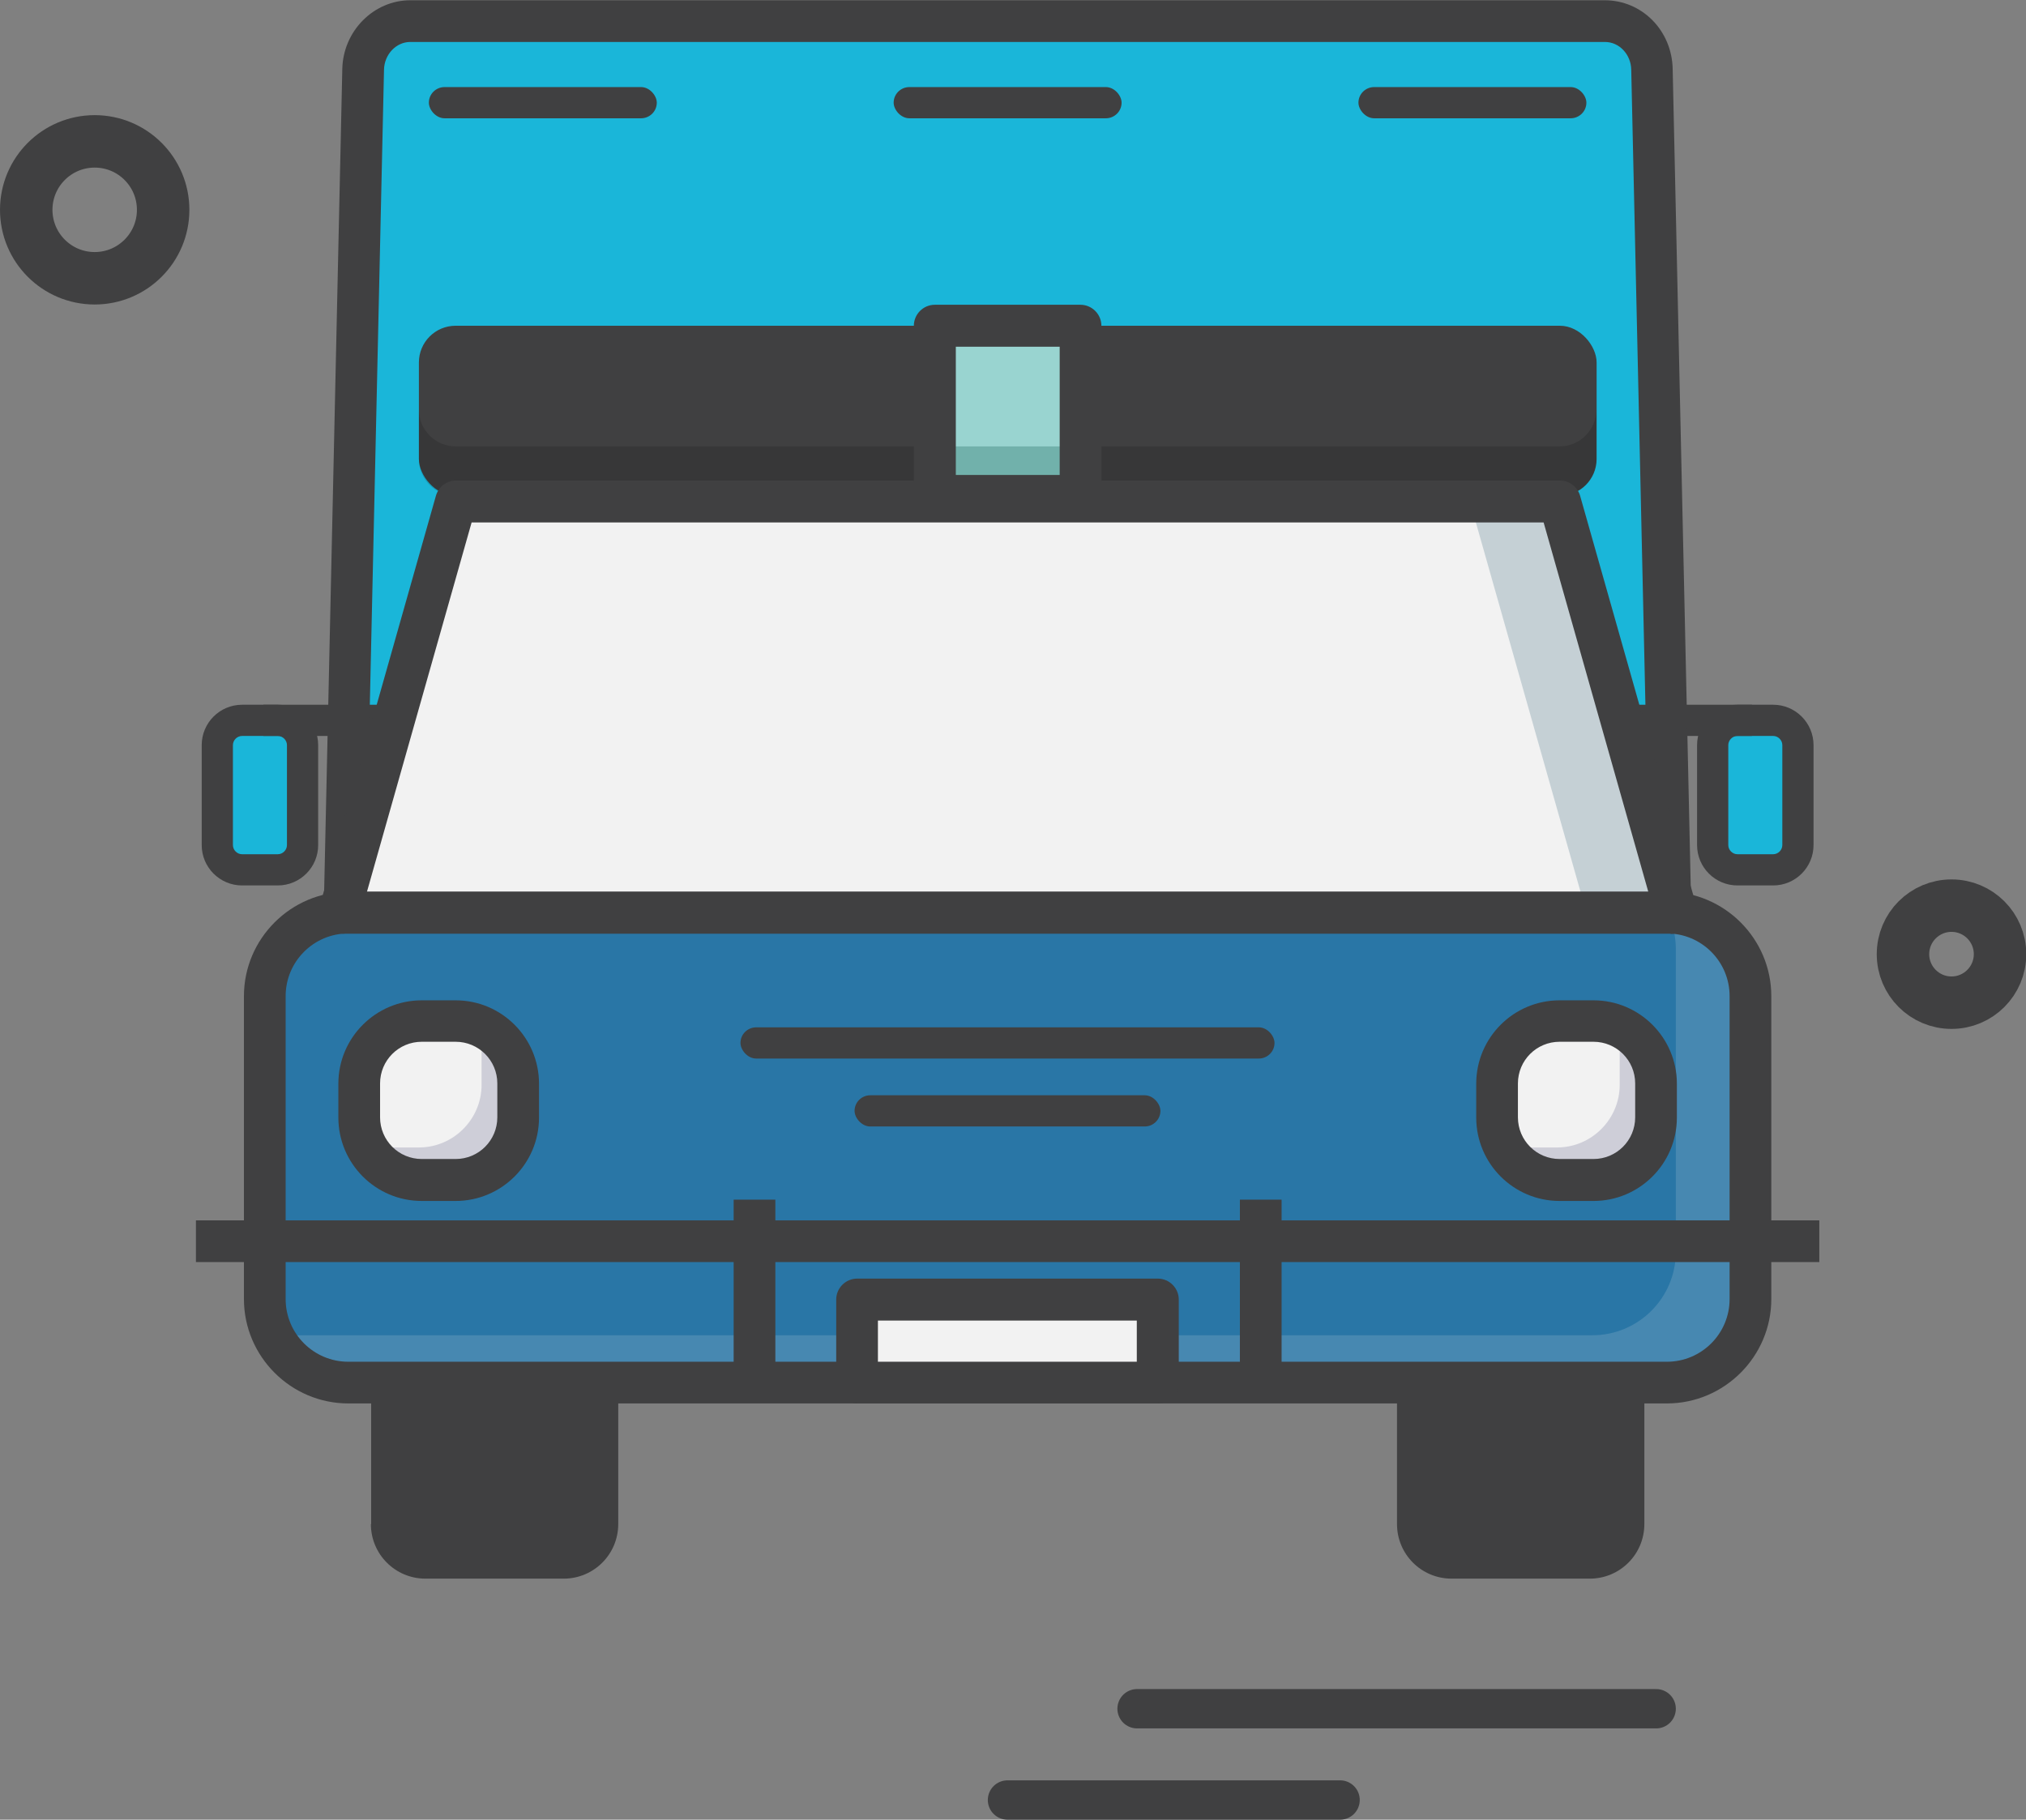 <svg xmlns="http://www.w3.org/2000/svg" viewBox="0 0 77.24 69.38"><rect x="0" y="0" width="77.24" height="69.38" fill="#808080" stroke="none"/><defs><style>      .rec-cls-1 {        fill: #404041;      }      .rec-cls-2 {        isolation: isolate;      }      .rec-cls-3 {        fill: #99d4d0;      }      .rec-cls-4 {        mix-blend-mode: overlay;        opacity: .14;      }      .rec-cls-5 {        fill: #71b1ab;      }      .rec-cls-6 {        fill: #65648c;      }      .rec-cls-7 {        fill: #2976a6;      }      .rec-cls-8 {        fill: #c5d0d5;      }      .rec-cls-9 {        opacity: .15;      }      .rec-cls-9, .rec-cls-10 {        fill: #f2f2f2;      }      .rec-cls-11 {        stroke-linecap: round;        stroke-width: 1.5px;      }      .rec-cls-11, .rec-cls-12 {        fill: none;        stroke: #404041;        stroke-miterlimit: 10;      }      .rec-cls-13 {        fill: #1ab6d9;      }      .rec-cls-12 {        stroke-width: 2px;      }      .rec-cls-14 {        opacity: .25;      }    </style></defs><g class="rec-cls-2"><g><g><g><path class="rec-cls-13" d="m13.28,34.79h50.27s.1,0,.15,0l-.71-32.16c-.02-1.02-.82-1.84-1.8-1.84H15.64c-.98,0-1.78.82-1.8,1.84l-.71,32.16s.1,0,.15,0Z"></path><g><path class="rec-cls-1" d="m14.14,58.11c0,1.15.93,2.08,2.08,2.08h5.27c1.15,0,2.08-.93,2.08-2.08v-5.59h-9.42v5.59Z"></path><path class="rec-cls-1" d="m53.26,52.52v5.59c0,1.15.93,2.08,2.08,2.08h5.27c1.15,0,2.08-.93,2.08-2.08v-5.59h-9.42Z"></path></g><rect class="rec-cls-7" x="10.09" y="34.79" width="56.64" height="17.92" rx="3.18" ry="3.18"></rect><path class="rec-cls-9" d="m63.57,34.79c.2.42.32.89.32,1.39v11.55c0,1.76-1.43,3.18-3.18,3.18H10.44s-.01,0-.02,0c.52,1.06,1.6,1.8,2.86,1.8h50.27c1.76,0,3.18-1.43,3.18-3.18v-11.55c0-1.75-1.41-3.17-3.16-3.18Z"></path><path class="rec-cls-1" d="m63.55,53.51H13.28c-2.19,0-3.98-1.79-3.98-3.98v-11.55c0-2.19,1.79-3.98,3.98-3.98h50.27c2.19,0,3.98,1.79,3.98,3.98v11.55c0,2.19-1.79,3.98-3.98,3.98ZM13.28,35.59c-1.32,0-2.39,1.07-2.39,2.39v11.55c0,1.32,1.07,2.39,2.39,2.39h50.27c1.32,0,2.39-1.07,2.39-2.39v-11.55c0-1.32-1.07-2.39-2.39-2.39H13.28Z"></path><polygon class="rec-cls-10" points="59.45 19.12 17.37 19.12 12.94 34.79 63.89 34.79 59.45 19.12"></polygon><polygon class="rec-cls-8" points="59.45 19.12 56.04 19.12 60.48 34.79 63.89 34.79 59.45 19.12"></polygon><rect class="rec-cls-1" x="27.97" y="45.74" width="1.59" height="6.78"></rect><rect class="rec-cls-1" x="47.27" y="45.74" width="1.59" height="6.78"></rect><rect class="rec-cls-1" x="7.47" y="46.53" width="61.89" height="1.59"></rect><path class="rec-cls-10" d="m63.14,41.31v1.29c0,1.31-1.07,2.39-2.39,2.39h-1.29c-1.31,0-2.39-1.07-2.39-2.39v-1.29c0-1.31,1.07-2.39,2.39-2.39h1.29c1.31,0,2.39,1.07,2.39,2.39Zm-45.77-2.39h-1.29c-1.31,0-2.39,1.07-2.39,2.39v1.29c0,1.31,1.07,2.39,2.39,2.39h1.29c1.31,0,2.39-1.07,2.39-2.39v-1.29c0-1.31-1.07-2.39-2.39-2.39Z"></path><g class="rec-cls-14"><path class="rec-cls-6" d="m18.12,39.05c.15.31.24.66.24,1.02v1.29c0,1.31-1.07,2.39-2.39,2.39h-1.29c-.26,0-.52-.05-.76-.13.39.8,1.21,1.36,2.15,1.36h1.29c1.31,0,2.39-1.07,2.39-2.39v-1.29c0-1.05-.69-1.94-1.63-2.26Z"></path><path class="rec-cls-6" d="m61.51,39.05c.15.31.24.66.24,1.02v1.29c0,1.31-1.07,2.39-2.39,2.39h-1.29c-.26,0-.52-.05-.76-.13.39.8,1.21,1.36,2.15,1.36h1.29c1.31,0,2.39-1.07,2.39-2.39v-1.29c0-1.05-.69-1.94-1.63-2.26Z"></path></g><g><path class="rec-cls-1" d="m60.75,45.79h-1.29c-1.76,0-3.18-1.43-3.18-3.18v-1.29c0-1.76,1.43-3.18,3.18-3.18h1.29c1.76,0,3.18,1.43,3.18,3.18v1.29c0,1.76-1.43,3.18-3.18,3.18Zm-1.29-6.07c-.88,0-1.59.71-1.59,1.59v1.29c0,.88.71,1.59,1.59,1.59h1.29c.88,0,1.59-.71,1.59-1.59v-1.29c0-.88-.71-1.59-1.59-1.59h-1.29Z"></path><path class="rec-cls-1" d="m17.37,45.79h-1.29c-1.76,0-3.18-1.43-3.18-3.18v-1.29c0-1.76,1.43-3.18,3.18-3.18h1.29c1.76,0,3.18,1.43,3.18,3.18v1.29c0,1.76-1.43,3.18-3.18,3.18Zm-1.29-6.07c-.88,0-1.59.71-1.59,1.59v1.29c0,.88.71,1.59,1.59,1.59h1.29c.88,0,1.59-.71,1.59-1.59v-1.29c0-.88-.71-1.59-1.59-1.59h-1.29Z"></path></g><rect class="rec-cls-10" x="32.68" y="49.55" width="11.46" height="3.16"></rect><path class="rec-cls-1" d="m44.14,53.51h-11.46c-.44,0-.8-.36-.8-.8v-3.16c0-.44.36-.8.8-.8h11.46c.44,0,.8.36.8.8v3.16c0,.44-.36.8-.8.8Zm-10.67-1.59h9.87v-1.57h-9.87v1.57Z"></path><g><rect class="rec-cls-1" x="28.23" y="39.17" width="20.36" height="1.19" rx=".6" ry=".6"></rect><rect class="rec-cls-1" x="32.58" y="41.76" width="11.66" height="1.19" rx=".6" ry=".6"></rect></g><rect class="rec-cls-13" x="65.3" y="27.46" width="3.25" height="5.7" rx=".95" ry=".95"></rect><rect class="rec-cls-13" x="8.28" y="27.46" width="3.25" height="5.7" rx=".95" ry=".95"></rect><path class="rec-cls-1" d="m67.6,33.76h-1.36c-.85,0-1.54-.69-1.54-1.54v-3.81c0-.85.69-1.54,1.54-1.54h1.36c.85,0,1.54.69,1.54,1.54v3.81c0,.85-.69,1.54-1.54,1.54Zm-1.36-5.7c-.19,0-.35.16-.35.35v3.81c0,.19.16.35.35.35h1.36c.19,0,.35-.16.35-.35v-3.81c0-.19-.16-.35-.35-.35h-1.36Z"></path><rect class="rec-cls-1" x="61.74" y="26.87" width="5.05" height="1.19"></rect><path class="rec-cls-1" d="m10.59,33.76h-1.36c-.85,0-1.54-.69-1.54-1.54v-3.81c0-.85.69-1.54,1.54-1.54h1.36c.85,0,1.54.69,1.54,1.54v3.81c0,.85-.69,1.54-1.54,1.54Zm-1.36-5.7c-.19,0-.35.16-.35.35v3.81c0,.19.16.35.35.35h1.36c.19,0,.35-.16.35-.35v-3.81c0-.19-.16-.35-.35-.35h-1.36Z"></path><rect class="rec-cls-1" x="10.04" y="26.87" width="5.05" height="1.19"></rect><rect class="rec-cls-1" x="15.97" y="12.42" width="44.9" height="6.48" rx="1.4" ry="1.4"></rect><path class="rec-cls-4" d="m59.46,17.02H17.37c-.77,0-1.4-.63-1.4-1.4v1.89c0,.77.63,1.4,1.4,1.4h42.09c.77,0,1.4-.63,1.4-1.4v-1.89c0,.77-.63,1.4-1.4,1.4Z"></path><rect class="rec-cls-3" x="35.64" y="12.42" width="5.55" height="6.48"></rect><rect class="rec-cls-5" x="35.64" y="17.02" width="5.55" height="1.89"></rect><path class="rec-cls-1" d="m41.19,19.7h-5.55c-.44,0-.8-.36-.8-.8v-6.48c0-.44.36-.8.8-.8h5.55c.44,0,.8.36.8.8v6.48c0,.44-.36.8-.8.8Zm-4.75-1.59h3.96v-4.89h-3.96v4.89Z"></path><path class="rec-cls-1" d="m63.7,35.6s-.02,0-.03,0h-.07s-.03,0-.04,0H13.28s-.03,0-.04,0h-.07c-.22.02-.43-.07-.59-.22-.16-.15-.24-.37-.24-.59l.71-32.16c.03-1.45,1.2-2.62,2.59-2.62h45.54c1.42,0,2.56,1.15,2.59,2.62l.71,32.16c0,.22-.08.43-.24.59-.15.15-.35.23-.56.23Zm-49.75-1.6h48.94l-.7-31.34c-.01-.59-.46-1.06-1-1.06H15.64c-.54,0-.99.48-1,1.06l-.7,31.34Z"></path><g><rect class="rec-cls-1" x="16.35" y="3.32" width="8.69" height="1.19" rx=".6" ry=".6"></rect><rect class="rec-cls-1" x="34.07" y="3.32" width="8.69" height="1.19" rx=".6" ry=".6"></rect><rect class="rec-cls-1" x="51.79" y="3.32" width="8.69" height="1.19" rx=".6" ry=".6"></rect></g><path class="rec-cls-1" d="m63.89,35.59H12.94c-.25,0-.48-.12-.63-.32-.15-.2-.2-.46-.13-.7l4.44-15.67c.1-.34.41-.58.77-.58h42.08c.36,0,.67.24.77.58l4.44,15.67c.07.24.02.5-.13.7-.15.2-.39.32-.63.32Zm-49.9-1.59h48.85l-3.99-14.08H17.98l-3.99,14.08Z"></path><circle class="rec-cls-12" cx="3.61" cy="8" r="2.61"></circle><circle class="rec-cls-12" cx="74.4" cy="36.38" r="1.85"></circle><line class="rec-cls-11" x1="63.14" y1="65.15" x2="43.35" y2="65.15"></line><line class="rec-cls-11" x1="51.09" y1="68.63" x2="38.41" y2="68.63"></line></g></g></g></g></svg>